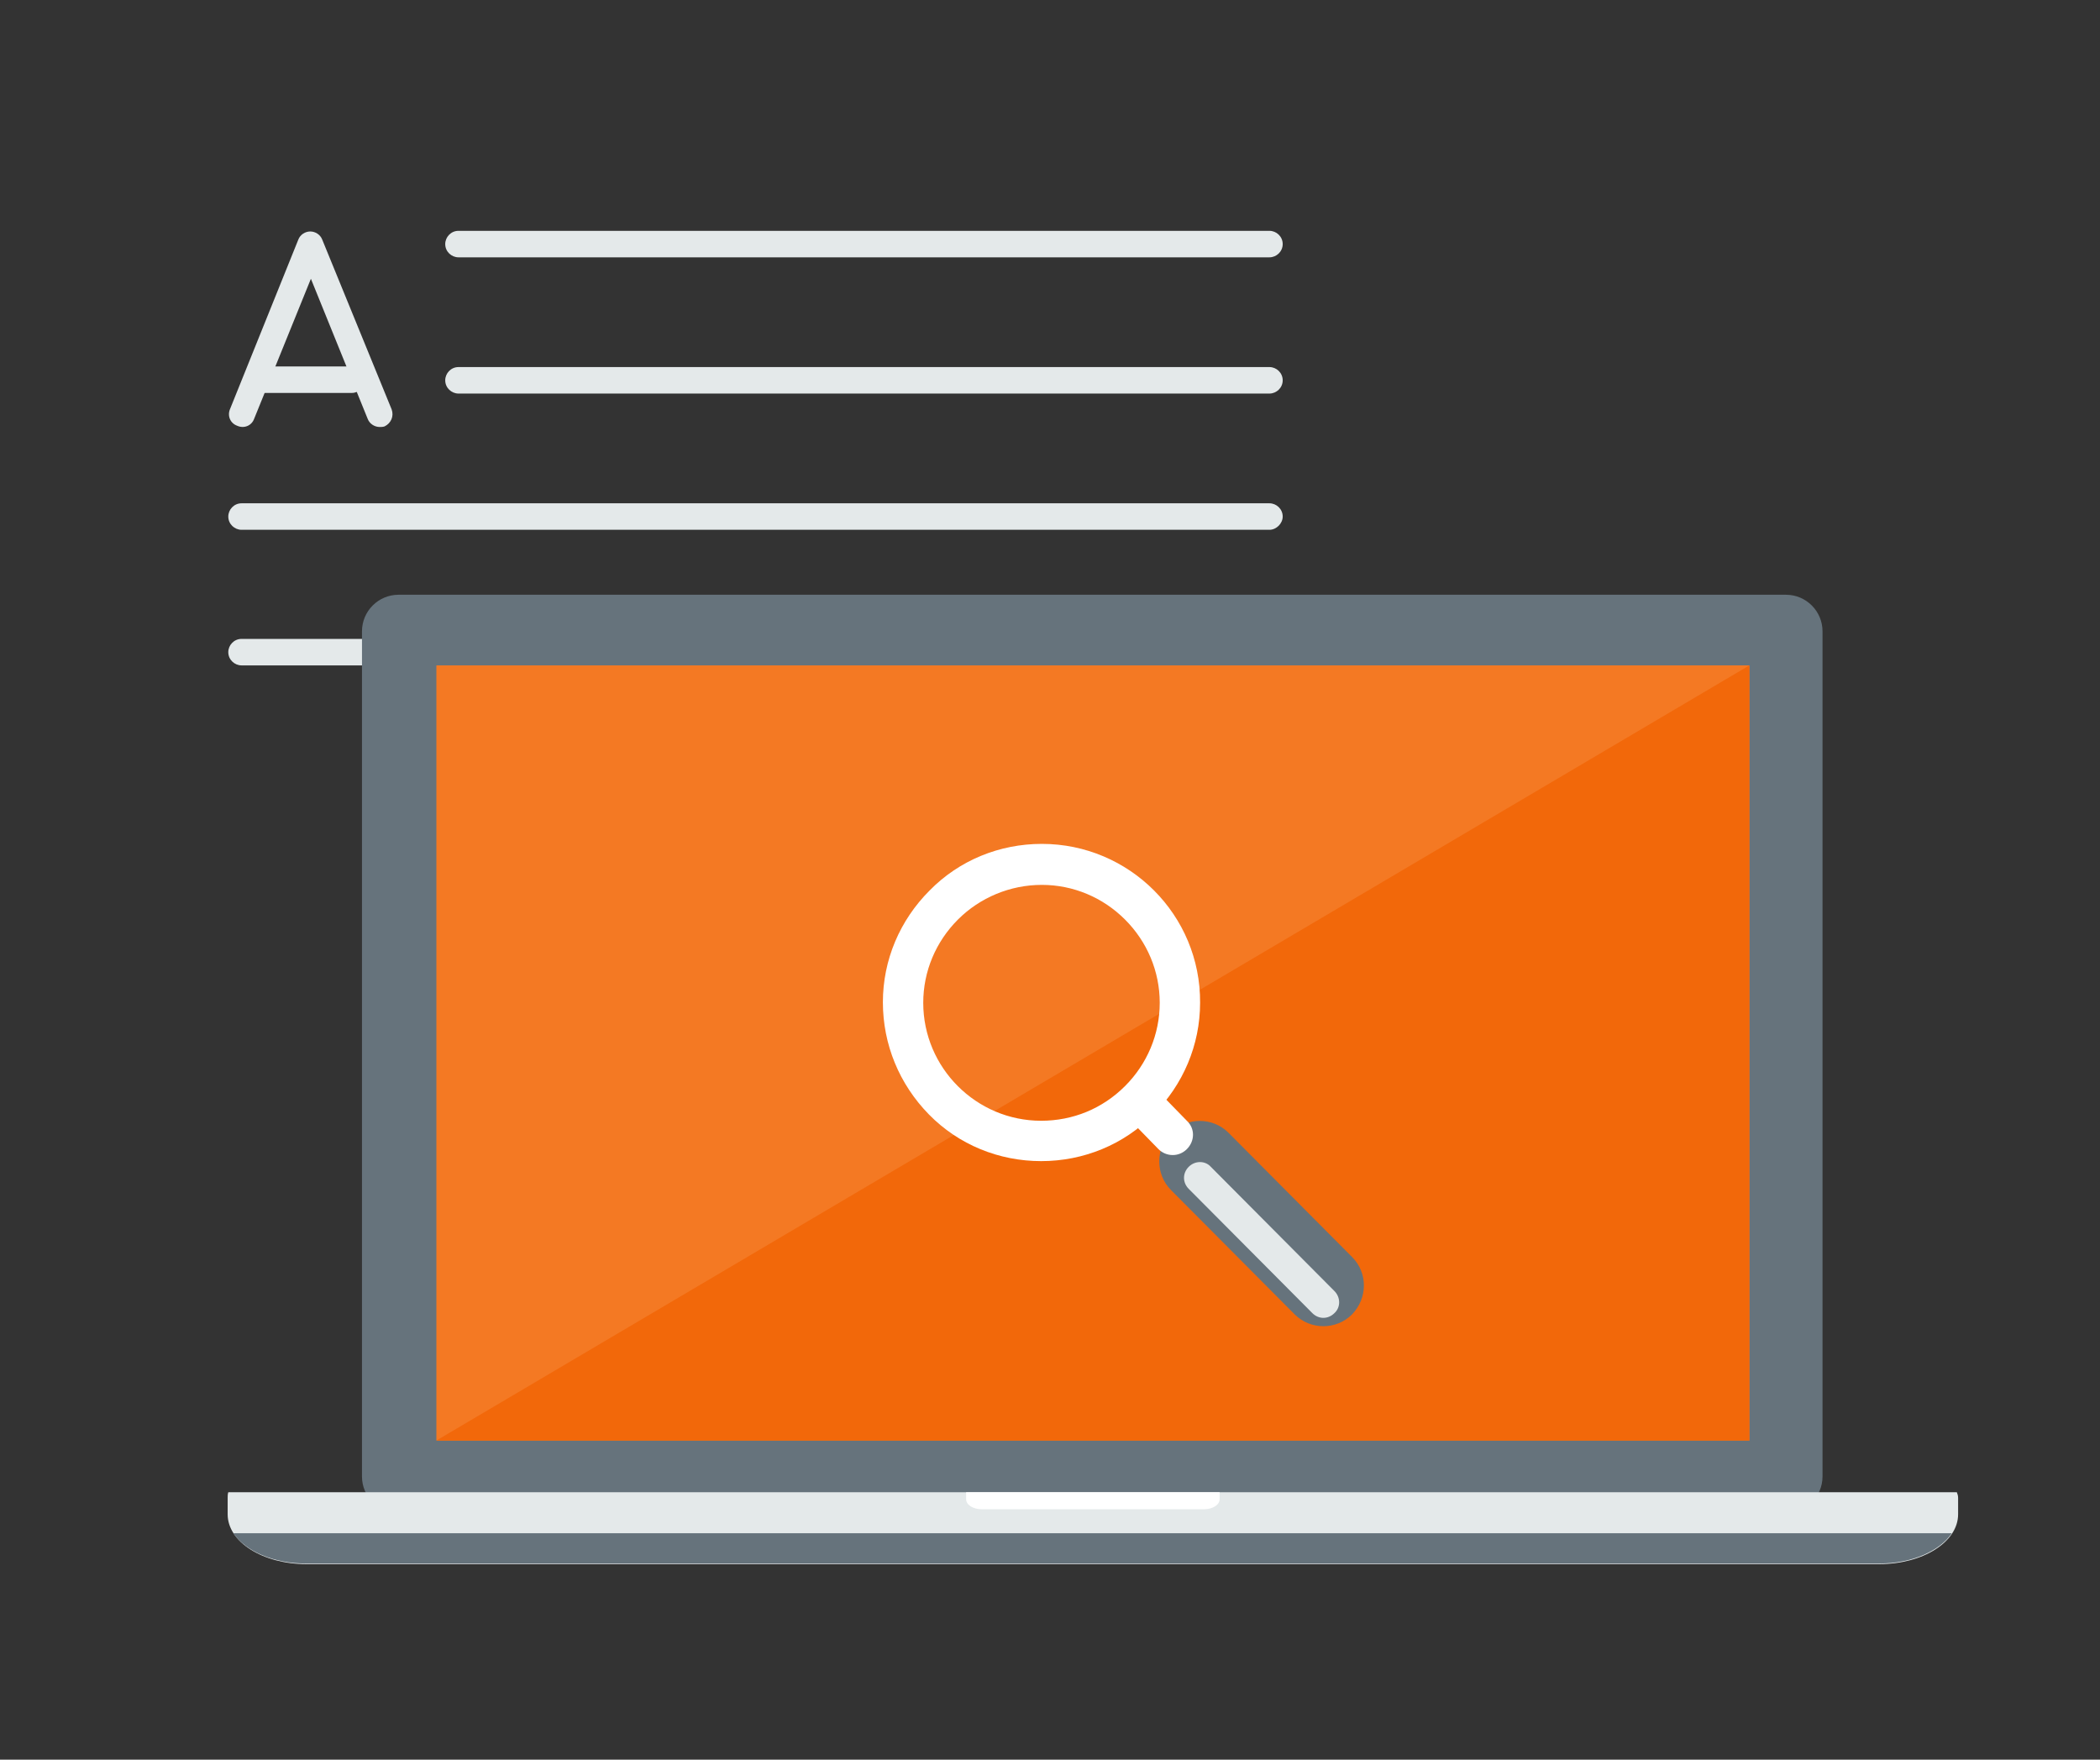 <?xml version="1.0" encoding="utf-8"?>
<!-- Generator: Adobe Illustrator 17.1.0, SVG Export Plug-In . SVG Version: 6.00 Build 0)  -->
<!DOCTYPE svg PUBLIC "-//W3C//DTD SVG 1.1//EN" "http://www.w3.org/Graphics/SVG/1.1/DTD/svg11.dtd">
<svg version="1.1" id="Layer_3" xmlns="http://www.w3.org/2000/svg" xmlns:xlink="http://www.w3.org/1999/xlink" x="0px" y="0px"
	 viewBox="0 0 333 279" enable-background="new 0 0 333 279" xml:space="preserve">
<rect x="0" y="0" width="333" height="279" fill="#333333" stroke="none"/>
<g>
	<g>
		<path fill="#E4E9EA" d="M201.3,40.8H72.7c-1.1,0-2.1-0.9-2.1-2.1c0-1.1,0.9-2.1,2.1-2.1h128.6c1.1,0,2.1,0.9,2.1,2.1
			C203.4,39.9,202.4,40.8,201.3,40.8L201.3,40.8z"/>
	</g>
	<g>
		<path fill="#E4E9EA" d="M201.3,62.4H72.7c-1.1,0-2.1-0.9-2.1-2.1c0-1.1,0.9-2.1,2.1-2.1h128.6c1.1,0,2.1,0.9,2.1,2.1
			C203.4,61.5,202.4,62.4,201.3,62.4L201.3,62.4z"/>
	</g>
	<g>
		<path fill="#E4E9EA" d="M201.3,84h-163c-1.1,0-2.1-0.9-2.1-2.1c0-1.1,0.9-2.1,2.1-2.1h163c1.1,0,2.1,0.9,2.1,2.1
			C203.4,83,202.4,84,201.3,84L201.3,84z"/>
	</g>
	<g>
		<g>
			<path fill="#E4E9EA" d="M201.3,105.5h-163c-1.1,0-2.1-0.9-2.1-2.1c0-1.1,0.9-2.1,2.1-2.1h163c1.1,0,2.1,0.9,2.1,2.1
				C203.4,104.6,202.4,105.5,201.3,105.5L201.3,105.5z"/>
		</g>
	</g>
	<g>
		<g>
			<g>
				<path fill="#E4E9EA" d="M60.2,67.7c-0.8,0-1.6-0.5-1.9-1.3l-9-22.2l-9,22.2c-0.4,1.1-1.6,1.6-2.7,1.1c-1.1-0.4-1.6-1.6-1.1-2.7
					L47.3,38c0.3-0.8,1.1-1.3,1.9-1.3c0.8,0,1.6,0.5,1.9,1.3l11,26.9c0.4,1.1-0.1,2.2-1.1,2.7C60.7,67.7,60.5,67.7,60.2,67.7
					L60.2,67.7z"/>
			</g>
			<g>
				<path fill="#E4E9EA" d="M55.8,62.3H41.3c-1.1,0-2.1-0.9-2.1-2.1c0-1.1,0.9-2.1,2.1-2.1h14.5c1.1,0,2.1,0.9,2.1,2.1
					C57.8,61.4,56.9,62.3,55.8,62.3L55.8,62.3z"/>
			</g>
		</g>
	</g>
</g>
<g>
	<path fill="#66737C" d="M283.2,94.3h-220c-3.2,0-5.8,2.6-5.8,5.8v134c0,3.2,2.6,5.8,5.8,5.8h220c3.2,0,5.8-2.6,5.8-5.8v-134
		C289,96.9,286.4,94.3,283.2,94.3z"/>
	<rect x="69.2" y="105.5" fill="#F47923" width="208.2" height="122.9"/>
	<polygon fill="#F2680A" points="69.2,228.4 277.4,105.5 277.4,228.4 	"/>
	<path fill="#E4E9EA" d="M310.3,236.6H36.2c-0.1,0.3-0.1,0.6-0.1,0.9v2.6c0,4.4,5.6,7.9,12.5,7.9H298c6.9,0,12.5-3.5,12.5-7.9v-2.6
		C310.5,237.1,310.4,236.9,310.3,236.6z"/>
	<path fill="#66737C" d="M37,243.1c1.9,2.8,6.3,4.8,11.5,4.8H298c5.2,0,9.6-2,11.5-4.8H37z"/>
	<path fill="#FFFFFF" d="M153.2,236.6v1.1c0,0.9,1.1,1.6,2.5,1.6h35.2c1.4,0,2.5-0.7,2.5-1.6v-1.1H153.2z"/>
</g>
<g>
	<g>
		<path fill="#66737C" d="M214.4,208.4C214.4,208.4,214.4,208.4,214.4,208.4c-2.5,2.5-6.6,2.5-9.1,0l-19.6-19.7
			c-2.5-2.5-2.5-6.6,0-9.1c0,0,0,0,0,0c2.5-2.5,6.6-2.5,9.1,0l19.6,19.7C216.9,201.8,216.9,205.8,214.4,208.4L214.4,208.4z"/>
		<path fill="#E4E9EA" d="M211.6,208.2c-1,1-2.5,1-3.5,0l-19.6-19.7c-1-1-1-2.5,0-3.5c1-1,2.6-1,3.5,0l19.6,19.7
			C212.6,205.7,212.6,207.3,211.6,208.2L211.6,208.2z"/>
		<g>
			<path fill="none" d="M180.8,174.6"/>
		</g>
		<path fill="#FFFFFF" d="M165.2,133.8c-6.7,0-13.1,2.6-17.8,7.4v0c-4.7,4.7-7.4,11-7.4,17.7c0,6.7,2.6,13,7.3,17.8
			c4.7,4.8,11.1,7.4,17.8,7.4c6.7,0,13.1-2.6,17.8-7.4c4.7-4.7,7.4-11,7.4-17.7C190.4,145.1,179.1,133.8,165.2,133.8z M178.4,172.2
			c-3.6,3.6-8.3,5.5-13.3,5.5c-10.3,0-18.7-8.4-18.7-18.7c0-5,2-9.7,5.5-13.2c3.5-3.5,8.3-5.5,13.3-5.5c5,0,9.7,2,13.2,5.5
			c3.5,3.5,5.5,8.2,5.5,13.2C183.9,164,181.9,168.7,178.4,172.2z"/>
		<g>
			<path fill="#FFFFFF" d="M188.2,182.2c-1.3,1.3-3.3,1.2-4.5,0l-4-4.1c-1.3-1.3-1.3-3.3,0-4.5c0,0,0,0,0,0c1.3-1.3,3.3-1.2,4.5,0
				l4,4.1C189.5,178.9,189.5,180.9,188.2,182.2C188.2,182.2,188.2,182.2,188.2,182.2z"/>
		</g>
		<g>
			<path fill="#FFFFFF" d="M165.2,135.2c13.1,0,23.7,10.7,23.7,23.8c0,6.3-2.5,12.3-7,16.7c-4.5,4.5-10.4,7-16.8,7c0,0,0,0,0,0
				l0-3.2c0,0,0,0,0,0c5.5,0,10.6-2.1,14.5-6c3.9-3.9,6-9,6-14.5c0-11.3-9.2-20.6-20.5-20.6L165.2,135.2L165.2,135.2z"/>
		</g>
	</g>
</g>
</svg>
